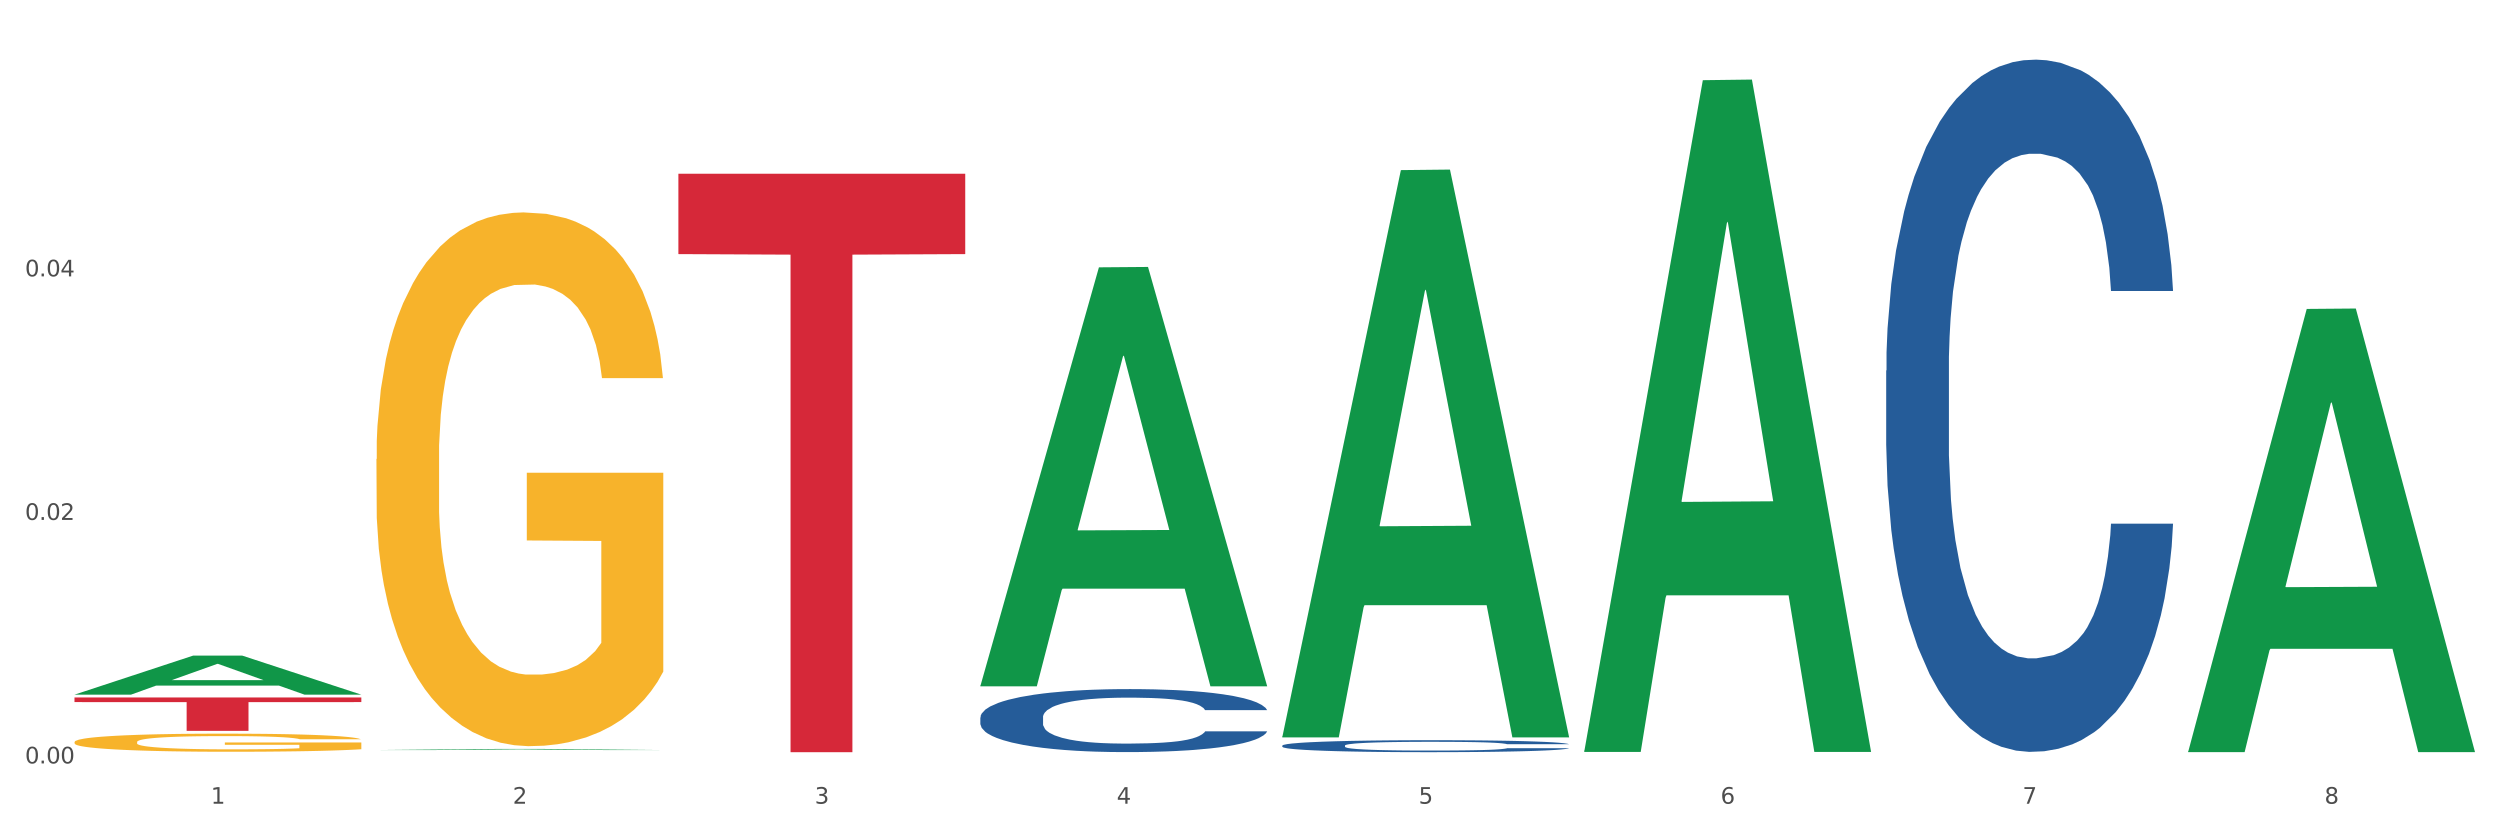 <?xml version="1.0" encoding="utf-8" standalone="no"?>
<!DOCTYPE svg PUBLIC "-//W3C//DTD SVG 1.1//EN"
  "http://www.w3.org/Graphics/SVG/1.1/DTD/svg11.dtd">
<svg xmlns:xlink="http://www.w3.org/1999/xlink" width="1080pt" height="360pt" viewBox="0 0 1080 360" xmlns="http://www.w3.org/2000/svg" version="1.1">
 <rect x="0" y="0" width="1080" height="360" fill="#333333" stroke="none"/>
 <defs>
  <style type="text/css">*{stroke-linejoin: round; stroke-linecap: butt}</style>
 </defs>
 <g id="figure_1">
  <g id="patch_1">
   <path d="M 0 360 
L 1080 360 
L 1080 0 
L 0 0 
z
" style="fill: #ffffff; stroke: #ffffff; stroke-linejoin: miter"/>
  </g>
  <g id="axes_1">
   <g id="matplotlib.axis_1">
    <g id="xtick_1">
     <g id="text_1">
      <!-- 1 -->
      <g style="fill: #4d4d4d" transform="translate(91.082 347.204) scale(0.096 -0.096)">
       <defs>
        <path id="DejaVuSans-31" d="M 794 531 
L 1825 531 
L 1825 4091 
L 703 3866 
L 703 4441 
L 1819 4666 
L 2450 4666 
L 2450 531 
L 3481 531 
L 3481 0 
L 794 0 
L 794 531 
z
" transform="scale(0.016)"/>
       </defs>
       <use xlink:href="#DejaVuSans-31"/>
      </g>
     </g>
    </g>
    <g id="xtick_2">
     <g id="text_2">
      <!-- 2 -->
      <g style="fill: #4d4d4d" transform="translate(221.525 347.204) scale(0.096 -0.096)">
       <defs>
        <path id="DejaVuSans-32" d="M 1228 531 
L 3431 531 
L 3431 0 
L 469 0 
L 469 531 
Q 828 903 1448 1529 
Q 2069 2156 2228 2338 
Q 2531 2678 2651 2914 
Q 2772 3150 2772 3378 
Q 2772 3750 2511 3984 
Q 2250 4219 1831 4219 
Q 1534 4219 1204 4116 
Q 875 4013 500 3803 
L 500 4441 
Q 881 4594 1212 4672 
Q 1544 4750 1819 4750 
Q 2544 4750 2975 4387 
Q 3406 4025 3406 3419 
Q 3406 3131 3298 2873 
Q 3191 2616 2906 2266 
Q 2828 2175 2409 1742 
Q 1991 1309 1228 531 
z
" transform="scale(0.016)"/>
       </defs>
       <use xlink:href="#DejaVuSans-32"/>
      </g>
     </g>
    </g>
    <g id="xtick_3">
     <g id="text_3">
      <!-- 3 -->
      <g style="fill: #4d4d4d" transform="translate(351.968 347.204) scale(0.096 -0.096)">
       <defs>
        <path id="DejaVuSans-33" d="M 2597 2516 
Q 3050 2419 3304 2112 
Q 3559 1806 3559 1356 
Q 3559 666 3084 287 
Q 2609 -91 1734 -91 
Q 1441 -91 1130 -33 
Q 819 25 488 141 
L 488 750 
Q 750 597 1062 519 
Q 1375 441 1716 441 
Q 2309 441 2620 675 
Q 2931 909 2931 1356 
Q 2931 1769 2642 2001 
Q 2353 2234 1838 2234 
L 1294 2234 
L 1294 2753 
L 1863 2753 
Q 2328 2753 2575 2939 
Q 2822 3125 2822 3475 
Q 2822 3834 2567 4026 
Q 2313 4219 1838 4219 
Q 1578 4219 1281 4162 
Q 984 4106 628 3988 
L 628 4550 
Q 988 4650 1302 4700 
Q 1616 4750 1894 4750 
Q 2613 4750 3031 4423 
Q 3450 4097 3450 3541 
Q 3450 3153 3228 2886 
Q 3006 2619 2597 2516 
z
" transform="scale(0.016)"/>
       </defs>
       <use xlink:href="#DejaVuSans-33"/>
      </g>
     </g>
    </g>
    <g id="xtick_4">
     <g id="text_4">
      <!-- 4 -->
      <g style="fill: #4d4d4d" transform="translate(482.412 347.204) scale(0.096 -0.096)">
       <defs>
        <path id="DejaVuSans-34" d="M 2419 4116 
L 825 1625 
L 2419 1625 
L 2419 4116 
z
M 2253 4666 
L 3047 4666 
L 3047 1625 
L 3713 1625 
L 3713 1100 
L 3047 1100 
L 3047 0 
L 2419 0 
L 2419 1100 
L 313 1100 
L 313 1709 
L 2253 4666 
z
" transform="scale(0.016)"/>
       </defs>
       <use xlink:href="#DejaVuSans-34"/>
      </g>
     </g>
    </g>
    <g id="xtick_5">
     <g id="text_5">
      <!-- 5 -->
      <g style="fill: #4d4d4d" transform="translate(612.855 347.204) scale(0.096 -0.096)">
       <defs>
        <path id="DejaVuSans-35" d="M 691 4666 
L 3169 4666 
L 3169 4134 
L 1269 4134 
L 1269 2991 
Q 1406 3038 1543 3061 
Q 1681 3084 1819 3084 
Q 2600 3084 3056 2656 
Q 3513 2228 3513 1497 
Q 3513 744 3044 326 
Q 2575 -91 1722 -91 
Q 1428 -91 1123 -41 
Q 819 9 494 109 
L 494 744 
Q 775 591 1075 516 
Q 1375 441 1709 441 
Q 2250 441 2565 725 
Q 2881 1009 2881 1497 
Q 2881 1984 2565 2268 
Q 2250 2553 1709 2553 
Q 1456 2553 1204 2497 
Q 953 2441 691 2322 
L 691 4666 
z
" transform="scale(0.016)"/>
       </defs>
       <use xlink:href="#DejaVuSans-35"/>
      </g>
     </g>
    </g>
    <g id="xtick_6">
     <g id="text_6">
      <!-- 6 -->
      <g style="fill: #4d4d4d" transform="translate(743.299 347.204) scale(0.096 -0.096)">
       <defs>
        <path id="DejaVuSans-36" d="M 2113 2584 
Q 1688 2584 1439 2293 
Q 1191 2003 1191 1497 
Q 1191 994 1439 701 
Q 1688 409 2113 409 
Q 2538 409 2786 701 
Q 3034 994 3034 1497 
Q 3034 2003 2786 2293 
Q 2538 2584 2113 2584 
z
M 3366 4563 
L 3366 3988 
Q 3128 4100 2886 4159 
Q 2644 4219 2406 4219 
Q 1781 4219 1451 3797 
Q 1122 3375 1075 2522 
Q 1259 2794 1537 2939 
Q 1816 3084 2150 3084 
Q 2853 3084 3261 2657 
Q 3669 2231 3669 1497 
Q 3669 778 3244 343 
Q 2819 -91 2113 -91 
Q 1303 -91 875 529 
Q 447 1150 447 2328 
Q 447 3434 972 4092 
Q 1497 4750 2381 4750 
Q 2619 4750 2861 4703 
Q 3103 4656 3366 4563 
z
" transform="scale(0.016)"/>
       </defs>
       <use xlink:href="#DejaVuSans-36"/>
      </g>
     </g>
    </g>
    <g id="xtick_7">
     <g id="text_7">
      <!-- 7 -->
      <g style="fill: #4d4d4d" transform="translate(873.742 347.204) scale(0.096 -0.096)">
       <defs>
        <path id="DejaVuSans-37" d="M 525 4666 
L 3525 4666 
L 3525 4397 
L 1831 0 
L 1172 0 
L 2766 4134 
L 525 4134 
L 525 4666 
z
" transform="scale(0.016)"/>
       </defs>
       <use xlink:href="#DejaVuSans-37"/>
      </g>
     </g>
    </g>
    <g id="xtick_8">
     <g id="text_8">
      <!-- 8 -->
      <g style="fill: #4d4d4d" transform="translate(1004.185 347.204) scale(0.096 -0.096)">
       <defs>
        <path id="DejaVuSans-38" d="M 2034 2216 
Q 1584 2216 1326 1975 
Q 1069 1734 1069 1313 
Q 1069 891 1326 650 
Q 1584 409 2034 409 
Q 2484 409 2743 651 
Q 3003 894 3003 1313 
Q 3003 1734 2745 1975 
Q 2488 2216 2034 2216 
z
M 1403 2484 
Q 997 2584 770 2862 
Q 544 3141 544 3541 
Q 544 4100 942 4425 
Q 1341 4750 2034 4750 
Q 2731 4750 3128 4425 
Q 3525 4100 3525 3541 
Q 3525 3141 3298 2862 
Q 3072 2584 2669 2484 
Q 3125 2378 3379 2068 
Q 3634 1759 3634 1313 
Q 3634 634 3220 271 
Q 2806 -91 2034 -91 
Q 1263 -91 848 271 
Q 434 634 434 1313 
Q 434 1759 690 2068 
Q 947 2378 1403 2484 
z
M 1172 3481 
Q 1172 3119 1398 2916 
Q 1625 2713 2034 2713 
Q 2441 2713 2670 2916 
Q 2900 3119 2900 3481 
Q 2900 3844 2670 4047 
Q 2441 4250 2034 4250 
Q 1625 4250 1398 4047 
Q 1172 3844 1172 3481 
z
" transform="scale(0.016)"/>
       </defs>
       <use xlink:href="#DejaVuSans-38"/>
      </g>
     </g>
    </g>
    <g id="xtick_9"/>
    <g id="xtick_10"/>
    <g id="xtick_11"/>
    <g id="xtick_12"/>
    <g id="xtick_13"/>
    <g id="xtick_14"/>
    <g id="xtick_15"/>
   </g>
   <g id="matplotlib.axis_2">
    <g id="ytick_1">
     <g id="text_9">
      <!-- 0.00 -->
      <g style="fill: #4d4d4d" transform="translate(10.8 329.805) scale(0.096 -0.096)">
       <defs>
        <path id="DejaVuSans-30" d="M 2034 4250 
Q 1547 4250 1301 3770 
Q 1056 3291 1056 2328 
Q 1056 1369 1301 889 
Q 1547 409 2034 409 
Q 2525 409 2770 889 
Q 3016 1369 3016 2328 
Q 3016 3291 2770 3770 
Q 2525 4250 2034 4250 
z
M 2034 4750 
Q 2819 4750 3233 4129 
Q 3647 3509 3647 2328 
Q 3647 1150 3233 529 
Q 2819 -91 2034 -91 
Q 1250 -91 836 529 
Q 422 1150 422 2328 
Q 422 3509 836 4129 
Q 1250 4750 2034 4750 
z
" transform="scale(0.016)"/>
        <path id="DejaVuSans-2e" d="M 684 794 
L 1344 794 
L 1344 0 
L 684 0 
L 684 794 
z
" transform="scale(0.016)"/>
       </defs>
       <use xlink:href="#DejaVuSans-30"/>
       <use xlink:href="#DejaVuSans-2e" transform="translate(63.623 0)"/>
       <use xlink:href="#DejaVuSans-30" transform="translate(95.41 0)"/>
       <use xlink:href="#DejaVuSans-30" transform="translate(159.033 0)"/>
      </g>
     </g>
    </g>
    <g id="ytick_2">
     <g id="text_10">
      <!-- 0.02 -->
      <g style="fill: #4d4d4d" transform="translate(10.8 224.6) scale(0.096 -0.096)">
       <use xlink:href="#DejaVuSans-30"/>
       <use xlink:href="#DejaVuSans-2e" transform="translate(63.623 0)"/>
       <use xlink:href="#DejaVuSans-30" transform="translate(95.41 0)"/>
       <use xlink:href="#DejaVuSans-32" transform="translate(159.033 0)"/>
      </g>
     </g>
    </g>
    <g id="ytick_3">
     <g id="text_11">
      <!-- 0.04 -->
      <g style="fill: #4d4d4d" transform="translate(10.8 119.395) scale(0.096 -0.096)">
       <use xlink:href="#DejaVuSans-30"/>
       <use xlink:href="#DejaVuSans-2e" transform="translate(63.623 0)"/>
       <use xlink:href="#DejaVuSans-30" transform="translate(95.41 0)"/>
       <use xlink:href="#DejaVuSans-34" transform="translate(159.033 0)"/>
      </g>
     </g>
    </g>
    <g id="ytick_4"/>
    <g id="ytick_5"/>
    <g id="ytick_6"/>
   </g>
   <g id="PolyCollection_1">
    <path d="M 32.175 300.067 
L 32.303 300.051 
L 83.404 283.231 
L 104.611 283.216 
L 156.096 300.099 
L 131.567 300.099 
L 120.453 296.167 
L 67.691 296.167 
L 67.307 296.231 
L 56.576 300.099 
L 32.175 300.099 
L 32.175 300.067 
L 74.334 293.821 
L 113.81 293.805 
L 94.263 286.814 
L 94.008 286.782 
L 93.752 286.83 
L 74.206 293.805 
L 74.334 293.821 
L 32.175 300.067 
z
" clip-path="url(#p9c2b2da5f7)" style="fill: #109648"/>
    <path d="M 423.505 309.918 
L 423.652 309.893 
L 423.652 309.197 
L 424.091 308.253 
L 425.702 306.513 
L 427.753 305.195 
L 431.269 303.654 
L 433.173 303.008 
L 435.663 302.287 
L 440.79 301.118 
L 446.649 300.124 
L 450.75 299.577 
L 453.826 299.229 
L 460.711 298.608 
L 464.666 298.334 
L 468.767 298.111 
L 472.283 297.962 
L 478.142 297.788 
L 482.829 297.713 
L 488.249 297.688 
L 492.79 297.713 
L 498.795 297.812 
L 507.584 298.111 
L 510.953 298.285 
L 515.494 298.583 
L 520.181 298.981 
L 523.99 299.378 
L 528.384 299.95 
L 532.925 300.696 
L 537.319 301.64 
L 540.395 302.511 
L 542.886 303.43 
L 545.083 304.549 
L 546.694 305.767 
L 547.426 306.786 
L 520.621 306.786 
L 519.888 305.866 
L 518.424 304.872 
L 516.959 304.201 
L 515.348 303.654 
L 512.857 303.033 
L 510.66 302.635 
L 506.998 302.163 
L 503.629 301.864 
L 500.846 301.69 
L 497.477 301.541 
L 490.3 301.392 
L 485.173 301.392 
L 481.95 301.442 
L 477.995 301.566 
L 474.626 301.74 
L 470.671 302.038 
L 467.595 302.361 
L 464.519 302.784 
L 462.762 303.082 
L 460.125 303.629 
L 458.367 304.077 
L 456.024 304.847 
L 454.705 305.394 
L 452.362 306.811 
L 451.336 307.855 
L 450.897 308.576 
L 450.604 309.371 
L 450.604 313.249 
L 451.483 314.989 
L 452.215 315.735 
L 453.387 316.58 
L 455.584 317.674 
L 458.807 318.742 
L 462.176 319.513 
L 464.959 319.985 
L 467.595 320.333 
L 470.232 320.607 
L 473.455 320.855 
L 476.091 321.004 
L 480.046 321.154 
L 484.733 321.228 
L 488.395 321.228 
L 495.866 321.104 
L 499.235 320.98 
L 502.457 320.806 
L 505.973 320.532 
L 508.756 320.234 
L 510.367 320.01 
L 513.004 319.538 
L 515.055 319.041 
L 516.812 318.469 
L 517.984 317.972 
L 519.302 317.226 
L 520.328 316.381 
L 520.621 315.934 
L 547.426 315.934 
L 546.84 316.828 
L 545.815 317.698 
L 543.764 318.867 
L 542.153 319.538 
L 539.663 320.358 
L 537.026 321.054 
L 533.364 321.825 
L 529.995 322.396 
L 526.48 322.894 
L 522.671 323.341 
L 515.787 323.962 
L 513.297 324.137 
L 508.024 324.435 
L 503.922 324.609 
L 497.917 324.783 
L 491.764 324.882 
L 485.319 324.907 
L 479.607 324.857 
L 473.308 324.708 
L 469.353 324.559 
L 464.959 324.335 
L 459.832 323.987 
L 454.998 323.565 
L 450.457 323.068 
L 446.209 322.496 
L 442.255 321.85 
L 437.128 320.781 
L 433.319 319.737 
L 430.536 318.767 
L 428.632 317.947 
L 426.728 316.903 
L 425.702 316.182 
L 424.091 314.442 
L 423.505 312.826 
L 423.505 309.918 
z
" clip-path="url(#p9c2b2da5f7)" style="fill: #255c99"/>
    <path d="M 32.175 320.556 
L 32.321 320.548 
L 32.321 320.291 
L 32.614 320.07 
L 34.077 319.534 
L 36.272 319.092 
L 37.881 318.856 
L 39.49 318.663 
L 41.392 318.47 
L 43.733 318.27 
L 47.976 317.978 
L 50.61 317.828 
L 53.828 317.671 
L 59.681 317.442 
L 63.923 317.314 
L 68.313 317.206 
L 75.482 317.078 
L 80.163 317.021 
L 85.138 316.978 
L 91.136 316.949 
L 95.672 316.942 
L 105.621 316.964 
L 114.106 317.028 
L 118.203 317.078 
L 123.47 317.164 
L 126.25 317.221 
L 130.785 317.335 
L 135.467 317.485 
L 138.686 317.614 
L 143.514 317.856 
L 147.172 318.099 
L 150.537 318.399 
L 152.292 318.606 
L 153.609 318.799 
L 154.779 319.02 
L 155.95 319.37 
L 129.615 319.37 
L 128.591 319.12 
L 126.981 318.885 
L 124.64 318.656 
L 122.592 318.513 
L 119.081 318.335 
L 115.862 318.221 
L 112.497 318.135 
L 108.4 318.063 
L 105.182 318.028 
L 100.646 317.999 
L 91.722 318.006 
L 85.723 318.063 
L 81.626 318.135 
L 78.993 318.199 
L 76.652 318.27 
L 74.019 318.37 
L 70.946 318.52 
L 68.752 318.656 
L 66.557 318.827 
L 64.801 318.999 
L 63.192 319.199 
L 61.875 319.413 
L 60.851 319.634 
L 59.973 319.906 
L 59.242 320.356 
L 59.242 321.334 
L 59.534 321.555 
L 60.266 321.848 
L 61.144 322.07 
L 62.607 322.334 
L 63.923 322.512 
L 66.411 322.769 
L 69.19 322.984 
L 71.385 323.119 
L 73.58 323.234 
L 77.384 323.391 
L 81.626 323.519 
L 85.284 323.598 
L 90.259 323.669 
L 93.624 323.698 
L 96.55 323.712 
L 103.719 323.712 
L 108.839 323.691 
L 114.545 323.641 
L 118.934 323.576 
L 122.592 323.498 
L 126.689 323.369 
L 129.322 323.248 
L 129.322 321.755 
L 97.135 321.748 
L 97.135 320.756 
L 156.096 320.756 
L 156.096 323.669 
L 153.609 323.819 
L 150.829 323.955 
L 147.903 324.076 
L 143.514 324.226 
L 138.247 324.369 
L 133.565 324.469 
L 128.591 324.555 
L 122.738 324.633 
L 115.131 324.705 
L 110.449 324.733 
L 104.596 324.755 
L 97.72 324.762 
L 91.722 324.747 
L 85.869 324.712 
L 79.724 324.647 
L 73.726 324.555 
L 69.19 324.462 
L 64.655 324.348 
L 59.827 324.198 
L 56.023 324.055 
L 53.097 323.926 
L 49.878 323.762 
L 46.367 323.548 
L 43.733 323.355 
L 41.392 323.155 
L 38.905 322.898 
L 37.149 322.677 
L 35.394 322.398 
L 34.37 322.191 
L 33.199 321.87 
L 32.321 321.42 
L 32.175 320.556 
z
" clip-path="url(#p9c2b2da5f7)" style="fill: #f7b32b"/>
    <path d="M 162.618 198.312 
L 162.765 198.101 
L 162.765 190.52 
L 163.057 183.992 
L 164.52 168.198 
L 166.715 155.141 
L 168.324 148.192 
L 169.934 142.506 
L 171.836 136.82 
L 174.177 130.924 
L 178.419 122.289 
L 181.053 117.867 
L 184.272 113.234 
L 190.124 106.495 
L 194.367 102.705 
L 198.756 99.546 
L 205.925 95.755 
L 210.607 94.071 
L 215.581 92.807 
L 221.58 91.965 
L 226.115 91.754 
L 236.064 92.386 
L 244.55 94.281 
L 248.646 95.755 
L 253.913 98.282 
L 256.693 99.967 
L 261.229 103.336 
L 265.91 107.759 
L 269.129 111.549 
L 273.957 118.709 
L 277.615 125.869 
L 280.98 134.714 
L 282.736 140.821 
L 284.052 146.507 
L 285.223 153.035 
L 286.393 163.354 
L 260.058 163.354 
L 259.034 155.984 
L 257.425 149.034 
L 255.084 142.295 
L 253.036 138.084 
L 249.524 132.819 
L 246.305 129.449 
L 242.94 126.922 
L 238.844 124.817 
L 235.625 123.764 
L 231.09 122.921 
L 222.165 123.132 
L 216.166 124.817 
L 212.07 126.922 
L 209.436 128.818 
L 207.095 130.924 
L 204.462 133.872 
L 201.389 138.294 
L 199.195 142.295 
L 197 147.35 
L 195.245 152.404 
L 193.635 158.3 
L 192.319 164.618 
L 191.294 171.146 
L 190.417 179.148 
L 189.685 192.416 
L 189.685 221.266 
L 189.978 227.794 
L 190.709 236.429 
L 191.587 242.957 
L 193.05 250.749 
L 194.367 256.013 
L 196.854 263.595 
L 199.634 269.912 
L 201.828 273.913 
L 204.023 277.283 
L 207.827 281.916 
L 212.07 285.706 
L 215.727 288.023 
L 220.702 290.129 
L 224.067 290.971 
L 226.993 291.392 
L 234.162 291.392 
L 239.283 290.761 
L 244.989 289.286 
L 249.378 287.391 
L 253.036 285.075 
L 257.132 281.284 
L 259.766 277.704 
L 259.766 233.691 
L 227.578 233.48 
L 227.578 204.209 
L 286.54 204.209 
L 286.54 290.129 
L 284.052 294.551 
L 281.273 298.552 
L 278.346 302.132 
L 273.957 306.555 
L 268.69 310.766 
L 264.008 313.715 
L 259.034 316.242 
L 253.182 318.558 
L 245.574 320.664 
L 240.892 321.506 
L 235.04 322.138 
L 228.164 322.349 
L 222.165 321.928 
L 216.313 320.875 
L 210.168 318.979 
L 204.169 316.242 
L 199.634 313.504 
L 195.098 310.135 
L 190.27 305.712 
L 186.466 301.501 
L 183.54 297.71 
L 180.321 292.866 
L 176.81 286.549 
L 174.177 280.863 
L 171.836 274.966 
L 169.348 267.385 
L 167.593 260.857 
L 165.837 252.644 
L 164.813 246.537 
L 163.643 237.06 
L 162.765 223.793 
L 162.618 198.312 
z
" clip-path="url(#p9c2b2da5f7)" style="fill: #f7b32b"/>
    <path d="M 32.175 301.301 
L 156.096 301.301 
L 156.096 303.307 
L 107.35 303.321 
L 107.35 315.741 
L 80.628 315.741 
L 80.628 303.321 
L 32.175 303.307 
L 32.175 301.314 
L 32.175 301.301 
z
" clip-path="url(#p9c2b2da5f7)" style="fill: #d62839"/>
    <path d="M 293.062 75.041 
L 416.983 75.041 
L 416.983 109.77 
L 368.237 110.005 
L 368.237 324.95 
L 341.514 324.95 
L 341.514 110.005 
L 293.062 109.77 
L 293.062 75.276 
L 293.062 75.041 
z
" clip-path="url(#p9c2b2da5f7)" style="fill: #d62839"/>
    <path d="M 553.949 322.089 
L 554.095 322.085 
L 554.095 321.952 
L 554.535 321.773 
L 556.146 321.442 
L 558.196 321.191 
L 561.712 320.898 
L 563.616 320.775 
L 566.106 320.638 
L 571.233 320.416 
L 577.092 320.227 
L 581.194 320.123 
L 584.27 320.057 
L 591.154 319.939 
L 595.109 319.887 
L 599.211 319.844 
L 602.726 319.816 
L 608.585 319.783 
L 613.273 319.768 
L 618.692 319.764 
L 623.233 319.768 
L 629.239 319.787 
L 638.028 319.844 
L 641.397 319.877 
L 645.937 319.934 
L 650.625 320.01 
L 654.433 320.085 
L 658.828 320.194 
L 663.368 320.336 
L 667.763 320.515 
L 670.839 320.681 
L 673.329 320.856 
L 675.526 321.068 
L 677.137 321.3 
L 677.87 321.494 
L 651.064 321.494 
L 650.332 321.319 
L 648.867 321.13 
L 647.402 321.002 
L 645.791 320.898 
L 643.301 320.78 
L 641.104 320.704 
L 637.442 320.615 
L 634.073 320.558 
L 631.289 320.525 
L 627.92 320.496 
L 620.743 320.468 
L 615.616 320.468 
L 612.394 320.477 
L 608.439 320.501 
L 605.07 320.534 
L 601.115 320.591 
L 598.039 320.652 
L 594.963 320.733 
L 593.205 320.789 
L 590.568 320.893 
L 588.811 320.979 
L 586.467 321.125 
L 585.149 321.229 
L 582.805 321.498 
L 581.78 321.697 
L 581.34 321.834 
L 581.047 321.985 
L 581.047 322.723 
L 581.926 323.054 
L 582.658 323.195 
L 583.83 323.356 
L 586.027 323.564 
L 589.25 323.767 
L 592.619 323.914 
L 595.402 324.004 
L 598.039 324.07 
L 600.675 324.122 
L 603.898 324.169 
L 606.535 324.198 
L 610.489 324.226 
L 615.177 324.24 
L 618.839 324.24 
L 626.309 324.216 
L 629.678 324.193 
L 632.901 324.16 
L 636.416 324.108 
L 639.199 324.051 
L 640.811 324.008 
L 643.447 323.919 
L 645.498 323.824 
L 647.256 323.715 
L 648.428 323.621 
L 649.746 323.479 
L 650.771 323.318 
L 651.064 323.233 
L 677.87 323.233 
L 677.284 323.403 
L 676.259 323.569 
L 674.208 323.791 
L 672.597 323.919 
L 670.106 324.075 
L 667.47 324.207 
L 663.808 324.354 
L 660.439 324.462 
L 656.923 324.557 
L 653.115 324.642 
L 646.23 324.76 
L 643.74 324.793 
L 638.467 324.85 
L 634.366 324.883 
L 628.36 324.916 
L 622.208 324.935 
L 615.763 324.94 
L 610.05 324.93 
L 603.751 324.902 
L 599.797 324.873 
L 595.402 324.831 
L 590.275 324.765 
L 585.442 324.684 
L 580.901 324.59 
L 576.653 324.481 
L 572.698 324.358 
L 567.571 324.155 
L 563.763 323.956 
L 560.98 323.772 
L 559.075 323.616 
L 557.171 323.418 
L 556.146 323.281 
L 554.535 322.95 
L 553.949 322.642 
L 553.949 322.089 
z
" clip-path="url(#p9c2b2da5f7)" style="fill: #255c99"/>
    <path d="M 814.835 160.13 
L 814.982 159.857 
L 814.982 152.21 
L 815.421 141.832 
L 817.033 122.714 
L 819.083 108.239 
L 822.599 91.306 
L 824.503 84.205 
L 826.993 76.285 
L 832.12 63.449 
L 837.979 52.524 
L 842.08 46.516 
L 845.157 42.692 
L 852.041 35.865 
L 855.996 32.86 
L 860.097 30.402 
L 863.613 28.764 
L 869.472 26.852 
L 874.159 26.033 
L 879.579 25.759 
L 884.12 26.033 
L 890.126 27.125 
L 898.914 30.402 
L 902.283 32.314 
L 906.824 35.592 
L 911.512 39.961 
L 915.32 44.331 
L 919.714 50.613 
L 924.255 58.806 
L 928.65 69.184 
L 931.726 78.743 
L 934.216 88.848 
L 936.413 101.138 
L 938.024 114.521 
L 938.757 125.718 
L 911.951 125.718 
L 911.219 115.613 
L 909.754 104.689 
L 908.289 97.315 
L 906.678 91.306 
L 904.188 84.478 
L 901.99 80.109 
L 898.328 74.92 
L 894.959 71.642 
L 892.176 69.73 
L 888.807 68.092 
L 881.63 66.453 
L 876.503 66.453 
L 873.28 66.999 
L 869.326 68.365 
L 865.957 70.277 
L 862.002 73.554 
L 858.926 77.104 
L 855.849 81.747 
L 854.092 85.025 
L 851.455 91.033 
L 849.697 95.949 
L 847.354 104.416 
L 846.035 110.424 
L 843.692 125.991 
L 842.666 137.462 
L 842.227 145.382 
L 841.934 154.122 
L 841.934 196.727 
L 842.813 215.845 
L 843.545 224.038 
L 844.717 233.324 
L 846.914 245.341 
L 850.137 257.085 
L 853.506 265.551 
L 856.289 270.74 
L 858.926 274.564 
L 861.562 277.568 
L 864.785 280.299 
L 867.421 281.938 
L 871.376 283.577 
L 876.064 284.396 
L 879.726 284.396 
L 887.196 283.03 
L 890.565 281.665 
L 893.788 279.753 
L 897.303 276.749 
L 900.086 273.471 
L 901.697 271.013 
L 904.334 265.824 
L 906.385 260.362 
L 908.142 254.081 
L 909.314 248.618 
L 910.633 240.425 
L 911.658 231.139 
L 911.951 226.223 
L 938.757 226.223 
L 938.171 236.055 
L 937.145 245.614 
L 935.095 258.45 
L 933.483 265.824 
L 930.993 274.837 
L 928.357 282.484 
L 924.695 290.951 
L 921.326 297.232 
L 917.81 302.694 
L 914.002 307.61 
L 907.117 314.438 
L 904.627 316.35 
L 899.354 319.627 
L 895.252 321.539 
L 889.247 323.451 
L 883.095 324.543 
L 876.65 324.816 
L 870.937 324.27 
L 864.638 322.631 
L 860.683 320.993 
L 856.289 318.535 
L 851.162 314.711 
L 846.328 310.068 
L 841.788 304.606 
L 837.54 298.325 
L 833.585 291.224 
L 828.458 279.48 
L 824.649 268.009 
L 821.866 257.358 
L 819.962 248.345 
L 818.058 236.875 
L 817.033 228.954 
L 815.421 209.837 
L 814.835 192.084 
L 814.835 160.13 
z
" clip-path="url(#p9c2b2da5f7)" style="fill: #255c99"/>
    <path d="M 945.279 324.55 
L 945.407 324.37 
L 996.508 133.458 
L 1017.715 133.278 
L 1069.2 324.91 
L 1044.671 324.91 
L 1033.557 280.286 
L 980.794 280.286 
L 980.411 281.005 
L 969.68 324.91 
L 945.279 324.91 
L 945.279 324.55 
L 987.438 253.655 
L 1026.913 253.475 
L 1007.367 174.123 
L 1007.112 173.763 
L 1006.856 174.303 
L 987.31 253.475 
L 987.438 253.655 
L 945.279 324.55 
z
" clip-path="url(#p9c2b2da5f7)" style="fill: #109648"/>
    <path d="M 684.392 324.28 
L 684.52 324.007 
L 735.621 34.642 
L 756.828 34.369 
L 808.313 324.826 
L 783.784 324.826 
L 772.67 257.189 
L 719.908 257.189 
L 719.524 258.28 
L 708.793 324.826 
L 684.392 324.826 
L 684.392 324.28 
L 726.551 216.825 
L 766.027 216.552 
L 746.48 96.278 
L 746.225 95.733 
L 745.969 96.551 
L 726.423 216.552 
L 726.551 216.825 
L 684.392 324.28 
z
" clip-path="url(#p9c2b2da5f7)" style="fill: #109648"/>
    <path d="M 553.949 318.101 
L 554.076 317.871 
L 605.178 73.487 
L 626.385 73.256 
L 677.87 318.562 
L 653.341 318.562 
L 642.226 261.439 
L 589.464 261.439 
L 589.081 262.361 
L 578.35 318.562 
L 553.949 318.562 
L 553.949 318.101 
L 596.107 227.35 
L 635.583 227.12 
L 616.037 125.542 
L 615.781 125.082 
L 615.526 125.773 
L 595.98 227.12 
L 596.107 227.35 
L 553.949 318.101 
z
" clip-path="url(#p9c2b2da5f7)" style="fill: #109648"/>
    <path d="M 423.505 296.146 
L 423.633 295.976 
L 474.734 115.487 
L 495.942 115.317 
L 547.426 296.487 
L 522.898 296.487 
L 511.783 254.299 
L 459.021 254.299 
L 458.637 254.979 
L 447.906 296.487 
L 423.505 296.487 
L 423.505 296.146 
L 465.664 229.122 
L 505.14 228.952 
L 485.594 153.933 
L 485.338 153.592 
L 485.083 154.103 
L 465.536 228.952 
L 465.664 229.122 
L 423.505 296.146 
z
" clip-path="url(#p9c2b2da5f7)" style="fill: #109648"/>
    <path d="M 162.618 324.03 
L 162.746 324.03 
L 213.848 323.551 
L 235.055 323.55 
L 286.54 324.031 
L 262.011 324.031 
L 250.896 323.919 
L 198.134 323.919 
L 197.751 323.921 
L 187.019 324.031 
L 162.618 324.031 
L 162.618 324.03 
L 204.777 323.852 
L 244.253 323.852 
L 224.707 323.653 
L 224.451 323.652 
L 224.196 323.653 
L 204.649 323.852 
L 204.777 323.852 
L 162.618 324.03 
z
" clip-path="url(#p9c2b2da5f7)" style="fill: #109648"/>
   </g>
  </g>
 </g>
 <defs>
  <clipPath id="p9c2b2da5f7">
   <rect x="32.175" y="10.8" width="1037.025" height="329.109"/>
  </clipPath>
 </defs>
</svg>
